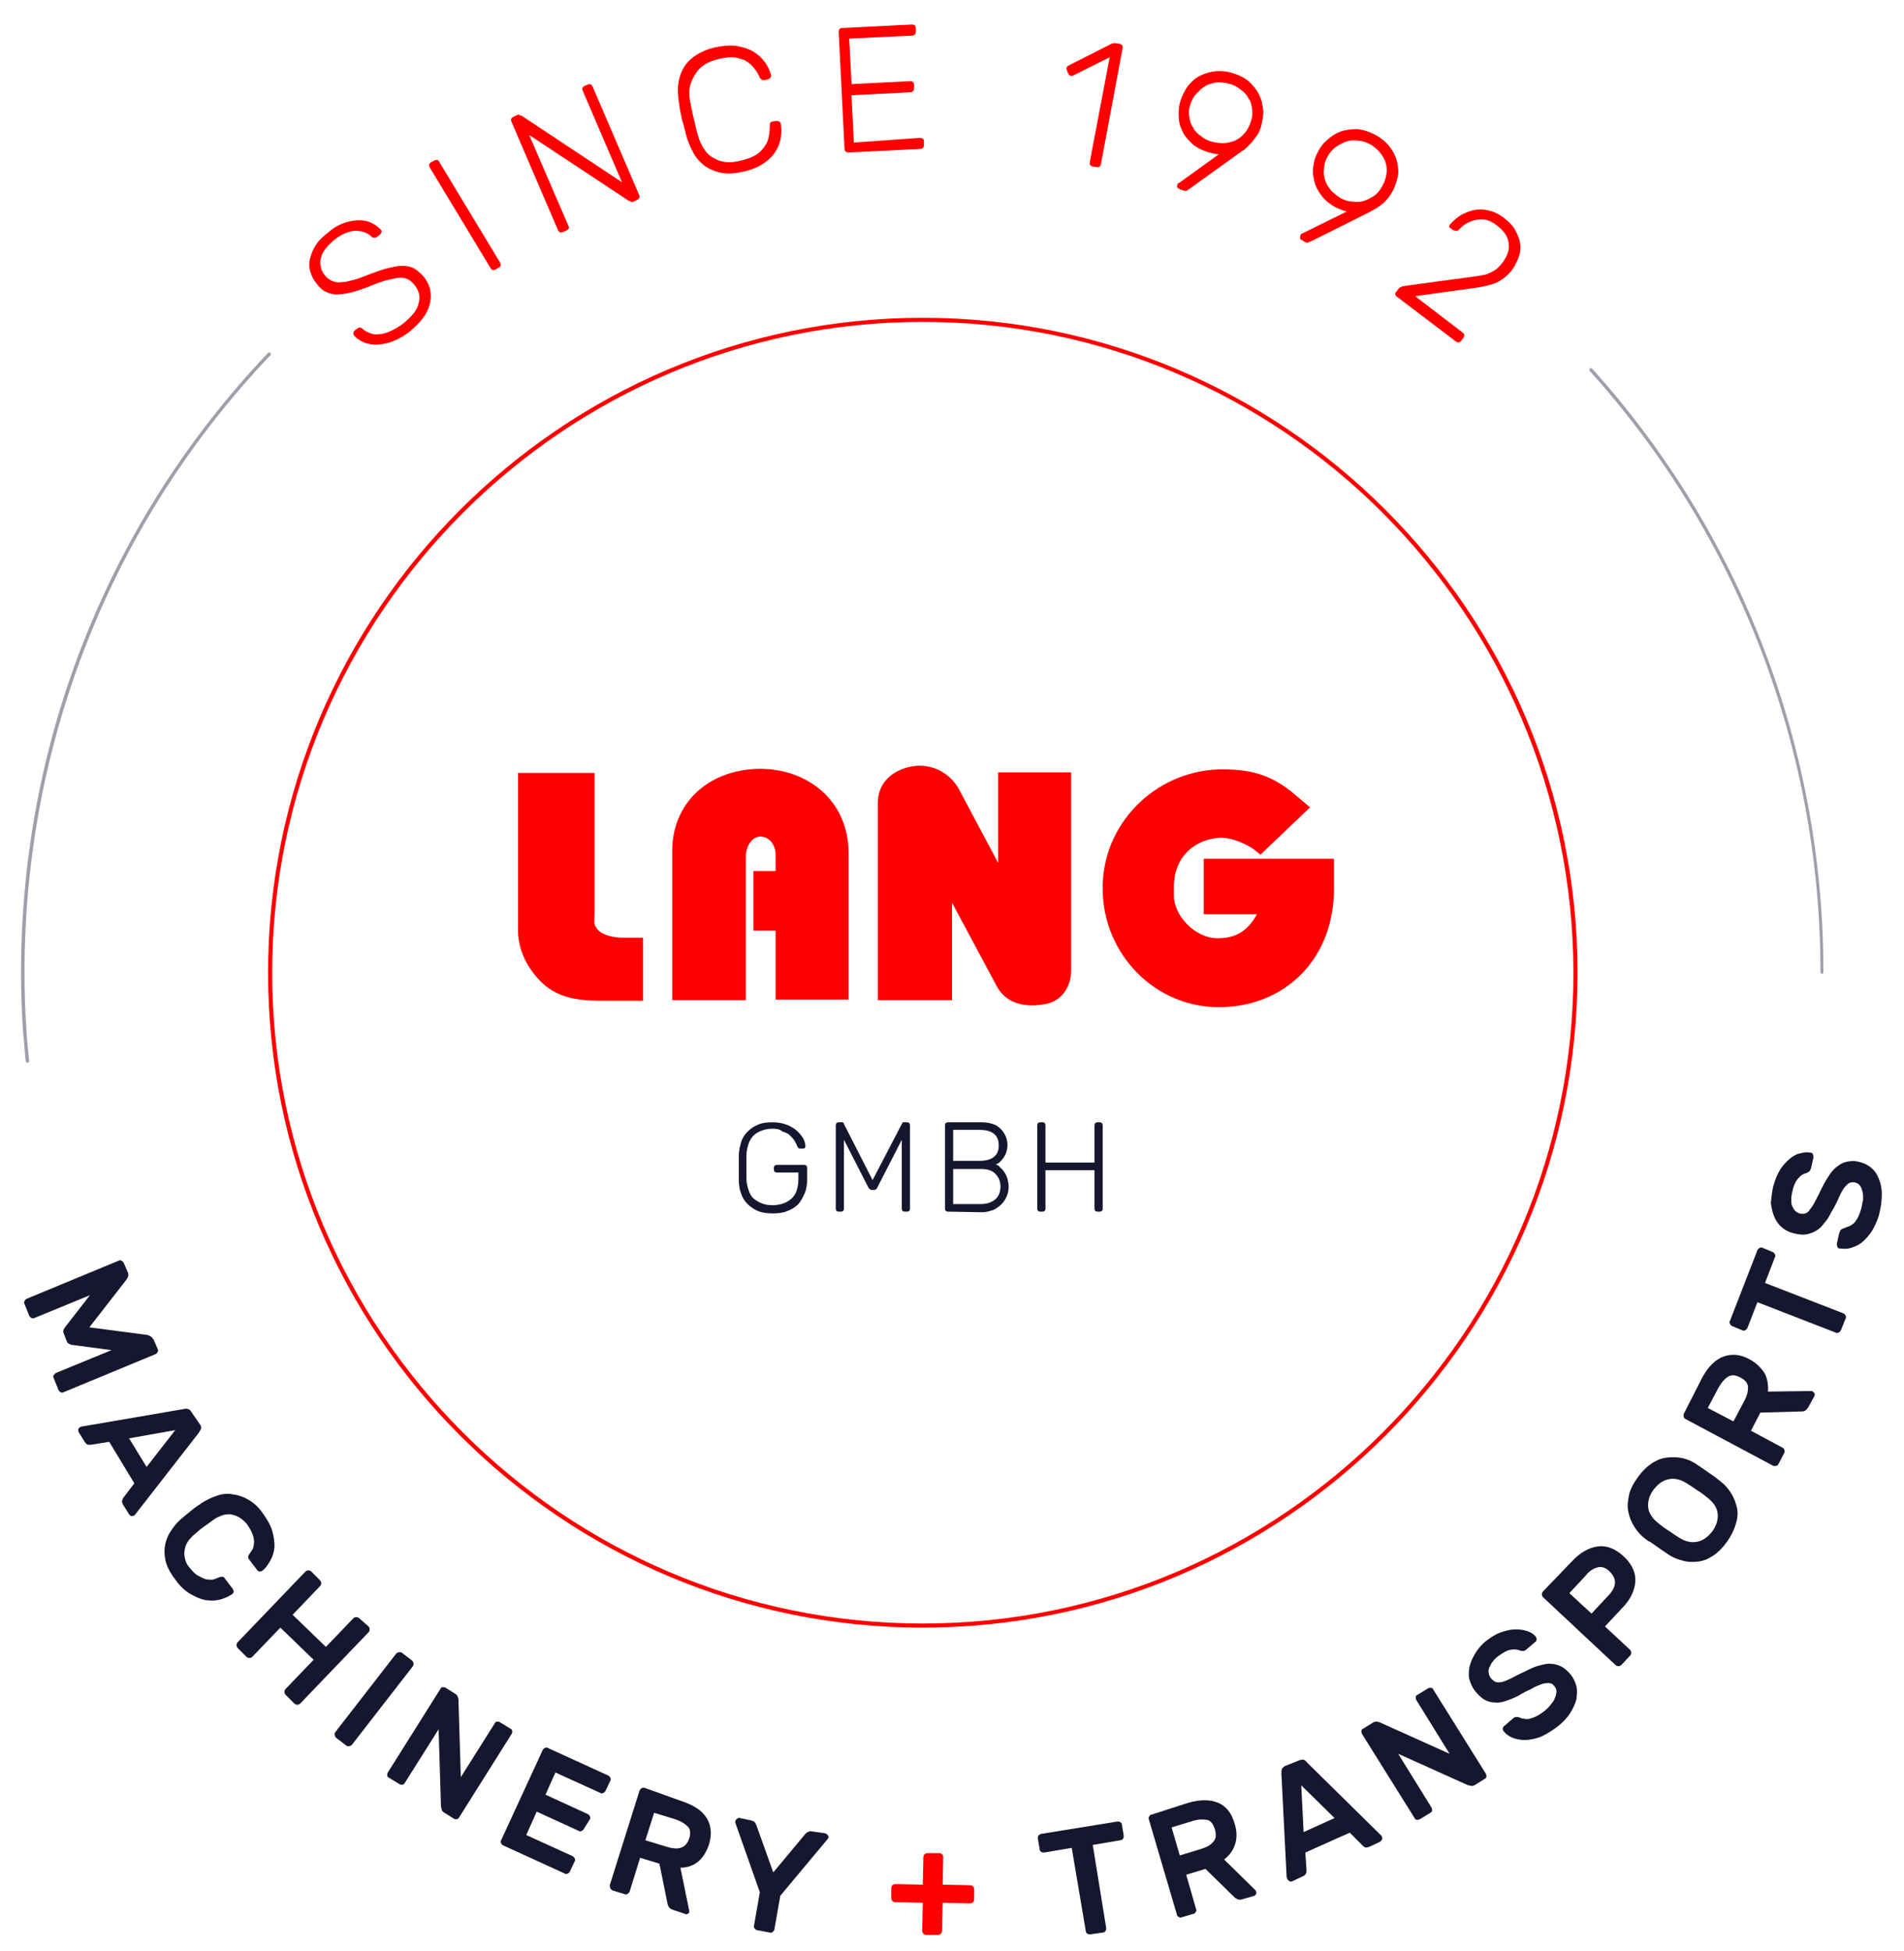 <?xml version="1.0" encoding="utf-8"?>
<!-- Generator: Adobe Illustrator 22.1.0, SVG Export Plug-In . SVG Version: 6.00 Build 0)  -->
<svg version="1.1" id="Ebene_1" xmlns="http://www.w3.org/2000/svg" xmlns:xlink="http://www.w3.org/1999/xlink" x="0px" y="0px"
	 viewBox="0 0 326 334" style="enable-background:new 0 0 326 334;" xml:space="preserve">
<style type="text/css">
	.st0{fill:#FF0000;}
	.st1{fill:#16172E;}
	.st2{fill:#A29DAB;}
</style>
<path class="st0" d="M158,278.6c-61.8,0-112.1-50.3-112.1-112.1S96.2,54.4,158,54.4s112.1,50.3,112.1,112.1S219.8,278.6,158,278.6z
	 M158,55.1c-61.4,0-111.4,50-111.4,111.4s50,111.4,111.4,111.4s111.4-50,111.4-111.4C269.3,105,219.4,55.1,158,55.1z"/>
<g>
	<path class="st0" d="M103,171.3c-4.8,0-8.5-0.7-11.4-4.4c-2-2.4-2.9-5.2-2.9-7.5v-27.1h13.1v24.2c0,0.9-0.2,1.7,0.3,2.3
		c0.9,1.5,3.7,1.7,4.3,1.7h3.7v10.8H103z"/>
	<path class="st0" d="M132.8,171.3v-12H129v-10.2h3.8v-3c-0.1-1.5-1-2.8-2.5-2.9c-1.6-0.1-2.6,1.8-2.6,3.4v24.6h-12.6v-25.6
		c0-7.9,5.9-13.8,14.8-14c8.2-0.1,15.4,5.3,15.4,14.5v25h-12.5V171.3z"/>
	<path class="st0" d="M178.8,171.9c-3.3,0.6-6.6-0.1-8.2-3.2l-7.6-14.2v16.7h-12.7v-33.8c0-3.1,2.1-5.2,4.9-6
		c3.7-1.1,7.4,0.6,9.1,3.9l6.6,12.4v-15.5h12.5v33.9C183.4,169.1,181.6,171.5,178.8,171.9z"/>
	<path class="st0" d="M208.7,172.4c-11,0-19.8-9.1-19.9-20.1c-0.2-11.1,8.8-20.2,19.8-20.6c5.3-0.1,9,0.8,13.1,4.3l2.6,2.2l-8.5,8.1
		l-1.1-0.9c-0.8-0.6-3.5-2.1-5.9-2c-4.4,0.3-7.8,3.4-7.8,8.3v1.7c0,3.2,3.5,7.2,7.5,7.2c2.9,0,5.1-1.1,6.7-4.1h-9.1V147h22.3v4.4
		C228.7,164.2,219.9,172.4,208.7,172.4z"/>
</g>
<g>
	<path class="st1" d="M132.3,193.2c-0.7,0-1.2,0.1-1.8,0.3c-0.5,0.2-1,0.4-1.4,0.8s-0.7,0.8-0.9,1.4c-0.2,0.6-0.4,1.3-0.4,2.1
		c0,1.3,0,2.6,0,3.9c0,0.8,0.2,1.5,0.4,2.1s0.5,1.1,0.9,1.4s0.8,0.6,1.4,0.8c0.5,0.2,1.1,0.3,1.8,0.3c0.6,0,1.2-0.1,1.8-0.3
		s1-0.5,1.4-0.8c0.4-0.4,0.7-0.8,0.9-1.4s0.3-1.3,0.3-2v-1.1H133c-0.3,0-0.5-0.2-0.5-0.5v-0.3c0-0.3,0.2-0.5,0.5-0.5h4.7
		c0.3,0,0.5,0.2,0.5,0.5v1.9c0,0.9-0.1,1.7-0.4,2.4s-0.6,1.3-1.1,1.9c-0.5,0.5-1.1,0.9-1.9,1.2c-0.7,0.3-1.6,0.4-2.5,0.4
		s-1.8-0.1-2.5-0.4c-0.7-0.3-1.3-0.7-1.8-1.2s-0.9-1.1-1.1-1.8c-0.3-0.7-0.4-1.5-0.4-2.3c0-0.7,0-1.3,0-2.1c0-0.7,0-1.4,0-2.1
		c0-0.9,0.2-1.6,0.4-2.3s0.6-1.3,1.1-1.8s1.1-0.9,1.8-1.2s1.5-0.4,2.5-0.4s1.9,0.2,2.6,0.5c0.7,0.3,1.3,0.7,1.7,1.1
		c0.4,0.4,0.8,0.9,1,1.3c0.2,0.5,0.3,0.8,0.3,1.2c0,0.1,0,0.2-0.1,0.3s-0.2,0.1-0.3,0.1H137c-0.1,0-0.2,0-0.3-0.1s-0.1-0.2-0.2-0.3
		c-0.1-0.3-0.3-0.7-0.5-1s-0.5-0.6-0.8-0.9c-0.3-0.3-0.8-0.5-1.2-0.6C133.5,193.3,133,193.2,132.3,193.2z"/>
	<path class="st1" d="M149.4,203.7c-0.3,0-0.5-0.1-0.7-0.4l-4.2-8.2v11.8c0,0.3-0.2,0.5-0.5,0.5h-0.4c-0.3,0-0.5-0.2-0.5-0.5v-14.3
		c0-0.3,0.2-0.5,0.5-0.5h0.5c0.1,0,0.3,0,0.3,0.1c0.1,0.1,0.1,0.1,0.1,0.2l4.9,9.6l5-9.6c0,0,0.1-0.1,0.1-0.2s0.2-0.1,0.3-0.1h0.5
		c0.3,0,0.5,0.2,0.5,0.5v14.3c0,0.3-0.2,0.5-0.5,0.5h-0.4c-0.3,0-0.5-0.2-0.5-0.5v-11.8l-4.2,8.2c-0.1,0.3-0.4,0.4-0.7,0.4H149.4z"
		/>
	<path class="st1" d="M162.3,207.4c-0.3,0-0.5-0.2-0.5-0.5v-14.3c0-0.3,0.2-0.5,0.5-0.5h5.7c0.8,0,1.4,0.1,2,0.3s1,0.5,1.4,0.9
		s0.6,0.8,0.8,1.2c0.2,0.5,0.3,1,0.3,1.5s-0.1,0.9-0.2,1.2c-0.1,0.4-0.3,0.7-0.5,1s-0.4,0.5-0.6,0.7c-0.2,0.2-0.4,0.3-0.7,0.4
		c0.3,0.1,0.6,0.3,0.8,0.6c0.3,0.2,0.5,0.5,0.7,0.8s0.4,0.7,0.5,1.1c0.1,0.4,0.2,0.8,0.2,1.3c0,0.6-0.1,1.1-0.3,1.6s-0.5,1-0.9,1.4
		s-0.8,0.7-1.4,1c-0.6,0.2-1.2,0.4-2,0.4L162.3,207.4L162.3,207.4z M163.2,193.4v5.3h4.5c1.1,0,1.9-0.2,2.5-0.7s0.8-1.1,0.8-2
		c0-1.7-1.1-2.6-3.3-2.6H163.2z M163.2,200.1v6h4.7c1.1,0,1.9-0.3,2.5-0.8s0.9-1.3,0.9-2.2s-0.3-1.6-0.9-2.2
		c-0.6-0.6-1.4-0.8-2.5-0.8H163.2z"/>
	<path class="st1" d="M188.3,192.1c0.3,0,0.5,0.2,0.5,0.5v14.3c0,0.3-0.2,0.5-0.5,0.5h-0.4c-0.3,0-0.5-0.2-0.5-0.5v-6.6H179v6.6
		c0,0.3-0.2,0.5-0.5,0.5h-0.4c-0.3,0-0.5-0.2-0.5-0.5v-14.3c0-0.3,0.2-0.5,0.5-0.5h0.4c0.3,0,0.5,0.2,0.5,0.5v6.4h8.4v-6.4
		c0-0.3,0.2-0.5,0.5-0.5H188.3z"/>
</g>
<path class="st2" d="M4.7,181.9c-0.1,0-0.2-0.1-0.3-0.2c-0.2-1.9-0.3-3.8-0.5-5.7c-0.2-3.2-0.3-6.4-0.3-9.5
	c0-39.7,15-77.4,42.3-106.1c0.1-0.1,0.3-0.1,0.4,0c0.1,0.1,0.1,0.3,0,0.4C19.2,89.3,4.2,126.9,4.2,166.4c0,3.2,0.1,6.4,0.3,9.5
	c0.1,1.9,0.3,3.8,0.5,5.7C5,181.8,4.9,181.9,4.7,181.9L4.7,181.9z"/>
<path class="st2" d="M312,166.7c-0.1,0-0.3-0.1-0.3-0.3c0-38.1-14-74.6-39.5-102.9c-0.1-0.1-0.1-0.3,0-0.4c0.1-0.1,0.3-0.1,0.4,0
	c25.6,28.4,39.6,65,39.6,103.2C312.2,166.6,312.1,166.7,312,166.7z"/>
<g>
	<path class="st0" d="M56.3,39.7c0.9-0.8,1.9-1.3,2.8-1.6c0.9-0.3,1.8-0.4,2.5-0.4c0.8,0,1.5,0.2,2.1,0.5s1.1,0.7,1.5,1.1
		c0.1,0.1,0.2,0.3,0.1,0.4c0,0.2-0.1,0.3-0.3,0.5l-0.5,0.4c-0.1,0.1-0.2,0.1-0.4,0.1c-0.2,0-0.3,0-0.5-0.2c-0.7-0.7-1.7-1-2.8-1
		c-1.2,0.1-2.3,0.6-3.5,1.5c-0.6,0.5-1.1,1-1.5,1.5s-0.7,1-0.8,1.5c-0.2,0.5-0.2,1-0.1,1.6c0.1,0.5,0.3,1,0.7,1.5s0.8,0.8,1.3,1
		s1,0.3,1.6,0.2c0.6,0,1.3-0.2,2.1-0.4s1.7-0.6,2.8-1c1.1-0.4,2.1-0.8,3-1s1.7-0.4,2.4-0.4s1.4,0.1,2,0.4s1.1,0.8,1.7,1.4
		c1.2,1.5,1.5,3,1.1,4.7s-1.6,3.2-3.4,4.7c-1,0.8-1.9,1.3-2.9,1.7c-0.9,0.4-1.8,0.5-2.7,0.6c-0.8,0-1.6-0.1-2.3-0.4
		c-0.7-0.3-1.3-0.7-1.7-1.2c-0.1-0.1-0.1-0.3-0.1-0.4s0.1-0.3,0.2-0.4l0.5-0.4c0.2-0.1,0.3-0.2,0.5-0.1c0.2,0,0.3,0.1,0.4,0.2
		c0.3,0.3,0.7,0.5,1.2,0.7s1,0.3,1.6,0.2c0.6,0,1.2-0.2,1.9-0.5c0.7-0.3,1.4-0.7,2.2-1.3c1.6-1.3,2.5-2.4,2.7-3.6
		c0.3-1.1,0-2.2-0.8-3.1c-0.4-0.5-0.8-0.8-1.3-1s-1-0.2-1.7-0.1c-0.6,0.1-1.4,0.3-2.2,0.5c-0.8,0.3-1.8,0.6-2.9,1.1
		c-1.1,0.4-2,0.7-2.9,0.9c-0.8,0.2-1.6,0.3-2.3,0.3s-1.3-0.2-1.9-0.5c-0.6-0.3-1.1-0.8-1.6-1.5c-0.5-0.6-0.8-1.3-1-2s-0.2-1.5,0-2.2
		c0.2-0.8,0.5-1.5,1-2.3S55.4,40.4,56.3,39.7z"/>
	<path class="st0" d="M85.6,44.9c0.2,0.4,0.2,0.7-0.2,0.9l-0.5,0.3c-0.4,0.2-0.7,0.2-0.9-0.2L73.6,28.7c-0.2-0.4-0.2-0.7,0.2-0.9
		l0.5-0.3c0.4-0.2,0.7-0.2,0.9,0.2L85.6,44.9z"/>
	<path class="st0" d="M90.6,23.1l6.7,15.5c0.2,0.4,0.1,0.7-0.4,0.9l-0.5,0.2c-0.4,0.2-0.7,0.1-0.9-0.4l-7.9-18.4
		c-0.2-0.4-0.1-0.7,0.3-0.9l0.6-0.3c0.2-0.1,0.3-0.1,0.5,0c0.1,0.1,0.2,0.1,0.3,0.1l17.2,11.4l-6.7-15.6c-0.2-0.4-0.1-0.7,0.3-0.9
		l0.5-0.2c0.4-0.2,0.7-0.1,0.9,0.4l7.9,18.4c0.2,0.4,0.1,0.7-0.3,0.9l-0.6,0.3c-0.2,0.1-0.3,0.1-0.5,0c-0.1-0.1-0.2-0.1-0.3-0.1
		L90.6,23.1z"/>
	<path class="st0" d="M118.2,17.5c0.3,1.7,0.7,3.3,1.1,5c0.6,2.3,1.5,3.8,2.8,4.5c1.3,0.8,2.8,1,4.7,0.5c0.8-0.2,1.5-0.4,2.1-0.7
		c0.6-0.3,1.2-0.7,1.6-1.2c0.4-0.5,0.8-1,1-1.7s0.3-1.5,0.3-2.4c0-0.2,0-0.4,0.1-0.5s0.2-0.2,0.4-0.2l0.6-0.1c0.2,0,0.3,0,0.5,0.1
		s0.2,0.2,0.3,0.4c0.1,0.7,0.1,1.5,0,2.3s-0.4,1.6-0.9,2.4s-1.2,1.5-2.1,2.1c-0.9,0.6-2.1,1.1-3.5,1.4c-1.4,0.3-2.6,0.4-3.6,0.2
		c-1.1-0.2-2-0.6-2.8-1.1c-0.8-0.6-1.5-1.3-2-2.2c-0.5-0.9-1-2-1.3-3.1c-0.2-0.8-0.4-1.7-0.7-2.6c-0.2-0.9-0.4-1.8-0.5-2.7
		c-0.2-1.2-0.3-2.3-0.2-3.3s0.4-2,0.9-2.9c0.5-0.9,1.2-1.6,2.1-2.2c0.9-0.6,2-1.1,3.4-1.4c1.4-0.3,2.7-0.4,3.8-0.2
		c1.1,0.2,2,0.5,2.8,1s1.4,1.1,1.9,1.8s0.8,1.4,1,2.1c0.1,0.2,0,0.3-0.1,0.5c-0.1,0.1-0.2,0.2-0.4,0.3l-0.6,0.1c-0.2,0-0.3,0-0.4,0
		c-0.1-0.1-0.3-0.2-0.4-0.4c-0.4-0.9-0.8-1.5-1.3-2s-1-0.9-1.6-1.1c-0.6-0.2-1.2-0.4-1.9-0.4c-0.7,0-1.4,0.1-2.2,0.3
		c-1.8,0.4-3.2,1.2-4,2.5S117.7,15.2,118.2,17.5z"/>
	<path class="st0" d="M157.5,23.6c0.5,0,0.7,0.2,0.7,0.7v0.5c0,0.4-0.2,0.7-0.7,0.7l-12.2,0.6c-0.4,0-0.7-0.2-0.7-0.6l-1-20
		c0-0.5,0.2-0.7,0.6-0.7l11.9-0.6c0.5,0,0.7,0.2,0.7,0.7v0.5c0,0.4-0.2,0.7-0.7,0.7l-10.7,0.5l0.4,7.8l10-0.5c0.5,0,0.7,0.2,0.7,0.7
		v0.5c0,0.4-0.2,0.7-0.7,0.7l-10,0.5l0.4,8.1L157.5,23.6z"/>
	<path class="st0" d="M188.5,28.1c-0.1,0.4-0.3,0.6-0.8,0.5l-0.6-0.1c-0.4-0.1-0.6-0.3-0.5-0.8L190,9.8l-6.2,3.1
		c-0.4,0.2-0.7,0.1-0.9-0.3l-0.2-0.5c-0.1-0.2-0.1-0.4-0.1-0.5c0.1-0.2,0.2-0.3,0.4-0.4l7.3-3.7c0.2-0.1,0.3-0.1,0.4-0.1
		c0.1,0,0.3,0,0.4,0l0.6,0.1c0.4,0.1,0.6,0.3,0.5,0.8L188.5,28.1z"/>
	<path class="st0" d="M215.9,21.7c-0.2,0.6-0.4,1.1-0.7,1.5s-0.6,0.8-0.9,1.2c-0.3,0.3-0.6,0.6-0.9,0.9c-0.3,0.3-0.6,0.5-0.8,0.6
		l-8.9,6.4c-0.1,0.1-0.3,0.1-0.4,0.3c-0.2,0.1-0.4,0.1-0.7,0l-0.6-0.2c-0.2-0.1-0.3-0.2-0.4-0.3c-0.1-0.2-0.1-0.3,0-0.5
		c0-0.1,0.1-0.2,0.1-0.2s0.1-0.1,0.2-0.1l6.8-4.9c-0.6,0-1.3-0.2-2-0.4c-1.2-0.4-2.1-0.9-2.8-1.6s-1.3-1.4-1.6-2.3
		c-0.4-0.8-0.5-1.7-0.5-2.6s0.1-1.7,0.4-2.5c0.3-0.8,0.7-1.6,1.2-2.3c0.6-0.7,1.2-1.3,2-1.7s1.7-0.7,2.7-0.8s2.1,0,3.2,0.4
		c1.2,0.4,2.1,0.9,2.8,1.6s1.3,1.5,1.6,2.3c0.4,0.8,0.5,1.7,0.6,2.6C216.3,20,216.1,20.9,215.9,21.7z M203.9,17.6
		c-0.3,0.8-0.4,1.5-0.3,2.2s0.2,1.3,0.6,1.9c0.3,0.6,0.7,1.1,1.3,1.5c0.5,0.4,1.1,0.8,1.8,1s1.4,0.3,2.1,0.3c0.7,0,1.4-0.2,2-0.4
		c0.6-0.3,1.2-0.7,1.6-1.2c0.5-0.5,0.8-1.1,1.1-1.9s0.4-1.5,0.3-2.2c-0.1-0.7-0.2-1.4-0.6-1.9c-0.3-0.6-0.7-1.1-1.3-1.5
		c-0.5-0.4-1.1-0.8-1.8-1s-1.4-0.3-2-0.3c-0.7,0-1.3,0.2-1.9,0.4c-0.6,0.3-1.2,0.7-1.6,1.2C204.6,16.2,204.2,16.8,203.9,17.6z"/>
	<path class="st0" d="M238.4,32.8c-0.3,0.5-0.6,1-1,1.4c-0.3,0.4-0.7,0.7-1.1,1c-0.4,0.3-0.7,0.5-1.1,0.7c-0.3,0.2-0.7,0.4-0.9,0.5
		l-9.8,4.9c-0.1,0-0.3,0.1-0.5,0.2c-0.2,0.1-0.4,0-0.6-0.1l-0.5-0.3c-0.2-0.1-0.3-0.2-0.3-0.4s0-0.3,0.1-0.5c0-0.1,0.1-0.2,0.2-0.2
		c0.1,0,0.1-0.1,0.2-0.1l7.5-3.7c-0.6-0.1-1.2-0.4-1.9-0.7c-1.1-0.6-1.9-1.3-2.5-2.1s-1-1.6-1.2-2.5s-0.3-1.7-0.1-2.6
		c0.1-0.9,0.4-1.7,0.8-2.4c0.4-0.8,0.9-1.4,1.6-2c0.7-0.6,1.4-1.1,2.3-1.4c0.8-0.3,1.8-0.4,2.8-0.4c1,0.1,2,0.4,3.1,1
		s1.9,1.3,2.5,2.1s1,1.6,1.2,2.5s0.3,1.8,0.1,2.6C239.1,31.2,238.8,32.1,238.4,32.8z M227.3,26.8c-0.4,0.7-0.6,1.4-0.6,2.1
		c-0.1,0.7,0,1.4,0.2,2s0.6,1.2,1,1.7c0.5,0.5,1,0.9,1.6,1.3c0.6,0.3,1.3,0.6,2,0.6c0.7,0.1,1.4,0.1,2-0.1c0.6-0.2,1.2-0.5,1.8-0.9
		s1-1,1.4-1.7s0.6-1.4,0.7-2.1c0.1-0.7,0-1.4-0.2-2s-0.6-1.2-1-1.7c-0.5-0.5-1-1-1.6-1.3s-1.3-0.6-2-0.6c-0.7-0.1-1.3-0.1-2,0.1
		c-0.6,0.2-1.2,0.5-1.8,0.9C228.1,25.6,227.7,26.1,227.3,26.8z"/>
	<path class="st0" d="M248.3,38.4c0.4-0.5,1-1,1.7-1.5c0.7-0.4,1.4-0.7,2.2-0.9s1.7-0.2,2.6,0c0.9,0.2,1.8,0.6,2.7,1.3
		s1.6,1.4,2,2.2s0.7,1.5,0.8,2.3c0.1,0.8,0,1.5-0.3,2.3c-0.3,0.7-0.6,1.4-1.1,2.1c-0.8,1-1.7,1.7-2.7,2.2c-1,0.4-2.3,0.7-3.8,0.9
		l-10.1,1.4l8.1,6.2c0.4,0.3,0.4,0.6,0.1,1l-0.3,0.4c-0.3,0.4-0.6,0.4-1,0.1l-10-7.6c-0.4-0.3-0.4-0.6-0.1-0.9l0.3-0.4
		c0.1-0.2,0.3-0.3,0.5-0.4c0.2-0.1,0.5-0.1,0.9-0.2l11.1-1.5c0.8-0.1,1.4-0.2,2-0.3s1-0.3,1.4-0.5s0.8-0.4,1.1-0.7s0.6-0.6,0.9-1
		c0.8-1.1,1.2-2.2,1-3.3c-0.1-1.1-0.8-2.1-2-3c-1.1-0.9-2.2-1.2-3.4-1c-1.1,0.2-2.2,0.7-3.1,1.7c-0.2,0.2-0.4,0.3-0.6,0.2
		s-0.3,0-0.4-0.1l-0.5-0.4C248.1,39,248,38.7,248.3,38.4z"/>
</g>
<g>
	<path class="st1" d="M15.3,227.2l9.9,1.3c0.1,0,0.3,0.1,0.5,0.2c0.2,0.1,0.4,0.3,0.6,0.6l0.7,1.6c0.1,0.2,0.1,0.4,0,0.5
		c-0.1,0.2-0.2,0.3-0.4,0.4l-15.7,6.5c-0.2,0.1-0.4,0.1-0.5,0c-0.2-0.1-0.3-0.2-0.4-0.4l-0.8-2c-0.1-0.2-0.1-0.4,0-0.5
		s0.2-0.3,0.4-0.4l9.5-3.9l-6.8-0.9c-0.2,0-0.3-0.1-0.5-0.2c-0.2-0.1-0.3-0.2-0.4-0.5l-0.5-1.3c-0.1-0.2-0.1-0.4,0-0.6
		c0.1-0.2,0.2-0.4,0.3-0.5l4.2-5.4l-9.5,3.9c-0.2,0.1-0.4,0.1-0.5,0c-0.2-0.1-0.3-0.2-0.4-0.4l-0.8-2c-0.1-0.2-0.1-0.4,0-0.5
		c0.1-0.2,0.2-0.3,0.4-0.4l15.7-6.5c0.2-0.1,0.4-0.1,0.5,0c0.2,0.1,0.3,0.2,0.4,0.4l0.7,1.6c0.1,0.3,0.1,0.6,0,0.8s-0.2,0.4-0.3,0.5
		L15.3,227.2z"/>
	<path class="st1" d="M34.3,243.9c0.1,0.2,0.2,0.5,0.1,0.7c-0.1,0.2-0.2,0.4-0.4,0.7l-10.9,14l-0.1,0.1c-0.2,0.1-0.3,0.1-0.5,0.1
		s-0.3-0.2-0.4-0.3l-1-1.6c-0.2-0.3-0.2-0.5-0.2-0.7c0.1-0.2,0.1-0.4,0.2-0.5l1.9-2.5l-4.3-7.1l-3.1,0.5c-0.1,0-0.3,0-0.5,0
		s-0.4-0.2-0.6-0.5l-1-1.6c-0.1-0.2-0.1-0.3-0.1-0.5s0.2-0.3,0.3-0.4c0.1,0,0.1-0.1,0.2-0.1l17.5-3c0.3-0.1,0.6-0.1,0.8,0
		c0.2,0,0.4,0.2,0.5,0.4L34.3,243.9z M25.1,251.1l4.9-6.3l-7.9,1.4L25.1,251.1z"/>
	<path class="st1" d="M37.5,270c0.2-0.1,0.4-0.1,0.6-0.1c0.2,0,0.3,0.1,0.4,0.3l1.3,1.7c0.1,0.2,0.2,0.3,0.2,0.5s-0.1,0.4-0.3,0.5
		c-0.6,0.4-1.3,0.7-2,0.9c-0.8,0.2-1.6,0.2-2.4,0.1c-0.8-0.1-1.7-0.5-2.6-1c-0.9-0.5-1.8-1.3-2.6-2.4c-0.7-0.9-1.3-1.9-1.6-2.8
		c-0.3-0.9-0.4-1.9-0.3-2.8s0.4-1.8,0.9-2.6c0.5-0.8,1.1-1.6,1.9-2.3c0.5-0.4,1.1-0.9,1.7-1.4s1.2-0.9,1.8-1.3
		c0.9-0.6,1.8-1,2.7-1.3c0.9-0.3,1.8-0.4,2.7-0.2c0.9,0.1,1.8,0.4,2.6,0.9c0.9,0.5,1.7,1.2,2.4,2.2c0.8,1.1,1.4,2.1,1.7,3.1
		s0.4,1.9,0.4,2.8c-0.1,0.9-0.3,1.6-0.7,2.3c-0.4,0.7-0.8,1.3-1.3,1.7c-0.2,0.1-0.3,0.2-0.5,0.2s-0.4-0.1-0.5-0.3l-1.3-1.7
		c-0.1-0.1-0.2-0.3-0.2-0.5s0.1-0.4,0.2-0.5c0.2-0.3,0.4-0.6,0.6-0.9c0.1-0.4,0.2-0.7,0.2-1.2c0-0.4-0.1-0.9-0.3-1.4s-0.5-1-0.9-1.6
		c-0.4-0.5-0.9-0.9-1.4-1.2c-0.5-0.3-1-0.4-1.4-0.5c-0.5,0-1,0-1.5,0.2s-1,0.4-1.4,0.7c-0.5,0.4-1.1,0.8-1.8,1.3s-1.2,1-1.7,1.4
		c-0.4,0.4-0.8,0.8-1,1.2c-0.3,0.4-0.4,0.9-0.5,1.4s0,1,0.1,1.5s0.4,1.1,0.9,1.6c0.4,0.5,0.9,1,1.3,1.2s0.9,0.5,1.3,0.6
		s0.8,0.1,1.2,0.1C36.8,270.3,37.2,270.1,37.5,270z"/>
	<path class="st1" d="M63.1,278.4c0.1,0.1,0.2,0.3,0.2,0.5s-0.1,0.4-0.2,0.5l-11.7,12.2c-0.1,0.1-0.3,0.2-0.5,0.2s-0.4-0.1-0.5-0.2
		l-1.5-1.5c-0.1-0.1-0.2-0.3-0.2-0.5s0.1-0.4,0.2-0.5l4.8-5l-5.7-5.5l-4.8,5c-0.1,0.1-0.3,0.2-0.5,0.2s-0.4-0.1-0.5-0.2l-1.5-1.5
		c-0.1-0.1-0.2-0.3-0.2-0.5s0.1-0.4,0.2-0.5L52.3,269c0.1-0.1,0.3-0.2,0.5-0.2s0.4,0.1,0.5,0.2l1.5,1.5c0.1,0.1,0.2,0.3,0.2,0.5
		s-0.1,0.4-0.2,0.5l-4.7,4.9l5.7,5.5l4.7-4.9c0.1-0.1,0.3-0.2,0.5-0.2s0.4,0.1,0.5,0.2L63.1,278.4z"/>
	<path class="st1" d="M57.6,297.5c-0.2-0.1-0.2-0.3-0.3-0.5c0-0.2,0-0.4,0.1-0.5l10.4-13.4c0.1-0.2,0.3-0.2,0.5-0.3
		c0.2,0,0.4,0,0.5,0.1l1.7,1.3c0.2,0.1,0.2,0.3,0.3,0.5c0,0.2,0,0.4-0.1,0.5l-10.4,13.4c-0.1,0.2-0.3,0.2-0.5,0.3
		c-0.2,0-0.4,0-0.5-0.1L57.6,297.5z"/>
	<path class="st1" d="M76.1,310.3c-0.3-0.2-0.4-0.3-0.5-0.6c0-0.2-0.1-0.4-0.1-0.5L75.1,296l-5.8,9.2c-0.1,0.2-0.3,0.3-0.4,0.3
		c-0.2,0-0.4,0-0.5-0.1l-1.8-1.1c-0.2-0.1-0.3-0.2-0.3-0.4c0-0.2,0-0.4,0.1-0.5l9-14.3c0.1-0.2,0.2-0.3,0.4-0.3c0.2,0,0.4,0,0.5,0.1
		l1.6,1c0.3,0.2,0.4,0.3,0.5,0.6s0.1,0.4,0.1,0.5l0.4,13.2l5.8-9.2c0.1-0.2,0.2-0.3,0.4-0.3c0.2,0,0.4,0,0.5,0.1l1.8,1.1
		c0.2,0.1,0.3,0.2,0.3,0.4c0,0.2,0,0.4-0.1,0.5l-9,14.3c-0.1,0.2-0.3,0.3-0.4,0.3c-0.2,0-0.4,0-0.5-0.1L76.1,310.3z"/>
	<path class="st1" d="M98,317.7c0.2,0.1,0.3,0.2,0.4,0.4c0.1,0.2,0.1,0.4,0,0.5l-0.8,1.7c-0.1,0.2-0.2,0.3-0.4,0.4
		c-0.2,0.1-0.4,0.1-0.5,0l-10.5-4.8c-0.2-0.1-0.3-0.2-0.4-0.4c-0.1-0.2-0.1-0.4,0-0.5l7.1-15.4c0.1-0.2,0.2-0.3,0.4-0.4
		c0.2-0.1,0.4-0.1,0.5,0l10.3,4.7c0.2,0.1,0.3,0.2,0.4,0.4c0.1,0.2,0.1,0.4,0,0.5l-0.8,1.7c-0.1,0.2-0.2,0.3-0.4,0.4
		c-0.2,0.1-0.4,0.1-0.5,0l-7.7-3.5l-1.7,3.8l7.2,3.3c0.2,0.1,0.3,0.2,0.4,0.4c0.1,0.2,0.1,0.4,0,0.5l-1,1.6
		c-0.1,0.2-0.2,0.3-0.4,0.4c-0.2,0.1-0.4,0.1-0.5,0l-7.2-3.3l-1.8,4L98,317.7z"/>
	<path class="st1" d="M116.7,308.3c2.1,0.7,3.5,1.6,4.3,2.9s0.9,2.8,0.4,4.5c-0.4,1.2-1,2.2-1.8,2.9c-0.8,0.7-1.9,1.1-3.1,1.1
		l1.5,7.3c0,0.1,0,0.2,0,0.3c0,0.1-0.1,0.3-0.3,0.3c-0.1,0.1-0.3,0.1-0.4,0l-2.1-0.7c-0.3-0.1-0.6-0.3-0.7-0.5s-0.2-0.4-0.2-0.5
		l-1.4-6.9l-3.3-1l-1.8,5.8c-0.1,0.2-0.2,0.3-0.4,0.4c-0.2,0.1-0.4,0.1-0.5,0l-2-0.6c-0.2-0.1-0.3-0.2-0.4-0.4
		c-0.1-0.2-0.1-0.4-0.1-0.5l5.1-16.2c0.1-0.2,0.2-0.3,0.3-0.4c0.2-0.1,0.4-0.1,0.5-0.1L116.7,308.3z M110.5,315l3.6,1.1
		c1,0.3,1.8,0.4,2.4,0.2c0.7-0.2,1.2-0.7,1.5-1.6s0.2-1.7-0.3-2.1c-0.5-0.5-1.2-0.9-2.1-1.2l-3.6-1.1L110.5,315z"/>
	<path class="st1" d="M141.2,313.8c0.2,0,0.3,0.1,0.5,0.3s0.2,0.3,0.1,0.5c0,0.1,0,0.2-0.1,0.2l-8.1,9.7l-1,5.7
		c0,0.2-0.1,0.3-0.3,0.5c-0.2,0.1-0.3,0.2-0.5,0.1l-2.1-0.4c-0.2,0-0.3-0.1-0.5-0.3c-0.1-0.2-0.2-0.3-0.1-0.5l1-5.7l-4.2-11.9
		c0-0.1,0-0.2,0-0.2c0-0.2,0.1-0.3,0.3-0.5c0.2-0.1,0.3-0.2,0.5-0.1l1.9,0.4c0.3,0.1,0.6,0.2,0.7,0.4c0.1,0.2,0.2,0.4,0.2,0.4
		l2.9,8.1l5.5-6.6c0.1-0.1,0.2-0.2,0.4-0.3c0.2-0.1,0.5-0.2,0.8-0.1L141.2,313.8z"/>
	<path class="st0" d="M161.4,325.7l-0.1,4.8c0,0.2-0.1,0.4-0.2,0.5c-0.1,0.1-0.3,0.2-0.5,0.2h-2c-0.2,0-0.4-0.1-0.5-0.2
		s-0.2-0.3-0.2-0.5l0.1-4.8l-4.7-0.1c-0.2,0-0.4-0.1-0.5-0.2s-0.2-0.3-0.2-0.5v-1.7c0-0.2,0.1-0.4,0.2-0.5c0.1-0.1,0.3-0.2,0.5-0.2
		l4.7,0.1l0.1-4.7c0-0.2,0.1-0.4,0.2-0.5c0.1-0.1,0.3-0.2,0.5-0.2h2c0.2,0,0.4,0.1,0.5,0.2s0.2,0.3,0.2,0.5l-0.1,4.7l4.7,0.1
		c0.2,0,0.4,0.1,0.5,0.2s0.2,0.3,0.2,0.5v1.7c0,0.2-0.1,0.4-0.2,0.5c-0.1,0.1-0.3,0.2-0.5,0.2L161.4,325.7z"/>
	<path class="st1" d="M191.3,311.8c0.2,0,0.4,0,0.5,0.1c0.2,0.1,0.3,0.3,0.3,0.5l0.3,1.8c0,0.2,0,0.4-0.1,0.5
		c-0.1,0.2-0.3,0.3-0.5,0.3l-4.7,0.8l2.3,14.2c0,0.2,0,0.4-0.1,0.5c-0.1,0.2-0.3,0.3-0.5,0.3l-2.1,0.3c-0.2,0-0.4,0-0.5-0.1
		c-0.2-0.1-0.3-0.3-0.3-0.5l-2.4-14.2l-4.7,0.8c-0.2,0-0.4,0-0.5-0.1c-0.2-0.1-0.3-0.3-0.3-0.5l-0.3-1.8c0-0.2,0-0.4,0.1-0.5
		s0.3-0.3,0.5-0.3L191.3,311.8z"/>
	<path class="st1" d="M203.4,308.6c2.1-0.6,3.8-0.6,5.2,0s2.3,1.8,2.8,3.6c0.4,1.2,0.4,2.4,0.1,3.4c-0.3,1-0.9,1.9-1.9,2.7l5.3,5.2
		c0.1,0.1,0.1,0.2,0.2,0.3c0,0.2,0,0.3,0,0.4c-0.1,0.1-0.2,0.2-0.3,0.3l-2.1,0.6c-0.3,0.1-0.6,0.1-0.8,0s-0.4-0.2-0.5-0.3l-5-4.9
		l-3.3,1l1.7,5.9c0.1,0.2,0,0.4-0.1,0.5c-0.1,0.2-0.2,0.3-0.4,0.3l-2,0.6c-0.2,0.1-0.4,0-0.5-0.1c-0.2-0.1-0.3-0.2-0.3-0.4
		l-4.8-16.3c-0.1-0.2,0-0.4,0.1-0.5c0.1-0.2,0.2-0.3,0.4-0.3L203.4,308.6z M202,317.6l3.6-1.1c1-0.3,1.7-0.7,2.1-1.2
		c0.5-0.5,0.6-1.2,0.3-2.2c-0.3-0.9-0.7-1.5-1.4-1.6s-1.5-0.1-2.4,0.2l-3.6,1.1L202,317.6z"/>
	<path class="st1" d="M222.5,301.3c0.3-0.1,0.5-0.1,0.7-0.1c0.2,0.1,0.4,0.2,0.6,0.5l12.7,12.5c0,0,0.1,0.1,0.1,0.2
		c0.1,0.2,0.1,0.4,0,0.5c-0.1,0.2-0.2,0.3-0.4,0.4l-1.7,0.8c-0.3,0.1-0.6,0.2-0.8,0.1s-0.3-0.2-0.4-0.3l-2.2-2.2l-7.6,3.4l0.2,3.1
		c0,0.1,0,0.3-0.1,0.5s-0.3,0.4-0.6,0.5l-1.7,0.8c-0.2,0.1-0.4,0.1-0.5,0c-0.2-0.1-0.3-0.2-0.4-0.4c0-0.1,0-0.1-0.1-0.2l-0.9-17.8
		c0-0.3,0-0.6,0.1-0.8c0.1-0.2,0.2-0.3,0.5-0.5L222.5,301.3z M228.5,311.2l-5.7-5.6l0.4,8L228.5,311.2z"/>
	<path class="st1" d="M252.6,305.5c-0.3,0.2-0.5,0.2-0.7,0.2c-0.2-0.1-0.4-0.1-0.5-0.1l-12-5.4l5.7,9.2c0.1,0.2,0.1,0.3,0.1,0.5
		s-0.1,0.3-0.3,0.4l-1.8,1.1c-0.2,0.1-0.3,0.1-0.5,0.1s-0.3-0.1-0.4-0.3l-9-14.4c-0.1-0.2-0.1-0.3-0.1-0.5s0.1-0.3,0.3-0.4l1.6-1
		c0.3-0.2,0.5-0.2,0.7-0.2s0.4,0.1,0.5,0.1l12,5.4l-5.7-9.2c-0.1-0.2-0.1-0.3-0.1-0.5s0.1-0.3,0.3-0.4l1.8-1.1
		c0.2-0.1,0.3-0.1,0.5-0.1s0.3,0.1,0.4,0.3l9,14.4c0.1,0.2,0.1,0.3,0.1,0.5s-0.1,0.3-0.3,0.4L252.6,305.5z"/>
	<path class="st1" d="M254.3,281c0.9-0.7,1.8-1.3,2.7-1.6c0.9-0.3,1.7-0.5,2.5-0.5s1.4,0.1,2,0.3c0.6,0.2,1.1,0.5,1.4,0.9
		c0.1,0.1,0.2,0.3,0.2,0.5s-0.1,0.4-0.3,0.5l-1.4,1.2c-0.2,0.2-0.4,0.3-0.6,0.3s-0.4,0-0.6-0.1c-0.5-0.2-1-0.2-1.6-0.1
		s-1.3,0.5-2.1,1.1c-0.4,0.3-0.7,0.6-0.9,0.9c-0.3,0.3-0.4,0.7-0.6,1c-0.1,0.3-0.2,0.7-0.1,1c0,0.3,0.2,0.6,0.4,0.9
		c0.3,0.3,0.5,0.5,0.8,0.6s0.6,0.1,1.1,0c0.4-0.1,0.9-0.3,1.5-0.6c0.6-0.3,1.3-0.7,2.2-1.1c1-0.5,1.8-0.9,2.6-1.1
		c0.8-0.2,1.5-0.4,2.1-0.3c0.6,0,1.2,0.2,1.8,0.5c0.5,0.3,1,0.7,1.5,1.3c0.5,0.6,0.8,1.3,1,2s0.1,1.5,0,2.3
		c-0.2,0.8-0.6,1.6-1.1,2.4s-1.3,1.6-2.2,2.3c-0.8,0.6-1.6,1.1-2.4,1.5s-1.7,0.6-2.5,0.7s-1.6,0-2.3-0.2c-0.7-0.2-1.4-0.6-1.9-1.2
		c-0.1-0.1-0.2-0.3-0.2-0.5s0.1-0.4,0.3-0.5l1.4-1.2c0.2-0.2,0.4-0.3,0.6-0.3s0.4,0,0.6,0.1s0.5,0.2,0.8,0.2c0.3,0.1,0.6,0.1,0.9,0
		s0.7-0.2,1.1-0.4c0.4-0.2,0.9-0.5,1.4-0.9c0.4-0.3,0.8-0.7,1.1-1.1c0.3-0.4,0.6-0.7,0.7-1.1c0.2-0.4,0.2-0.7,0.3-1.1
		c0-0.4-0.1-0.7-0.4-1c-0.2-0.3-0.5-0.5-0.9-0.5c-0.3,0-0.8,0-1.3,0.2s-1.1,0.4-1.7,0.8c-0.7,0.3-1.5,0.7-2.3,1.2
		c-0.8,0.4-1.6,0.7-2.2,0.9c-0.7,0.2-1.3,0.3-1.9,0.2c-0.6,0-1.2-0.2-1.7-0.5s-1-0.8-1.5-1.4s-0.8-1.3-1-2s-0.1-1.5,0-2.2
		c0.2-0.8,0.5-1.5,1-2.3C253,282.3,253.6,281.6,254.3,281z"/>
	<path class="st1" d="M269.1,267.3c1.4-1.5,2.9-2.4,4.5-2.6c1.5-0.2,3,0.4,4.4,1.7c1.4,1.3,2.1,2.8,2,4.3s-0.8,3.1-2.3,4.6l-2.9,3.1
		l4.3,4c0.1,0.1,0.2,0.3,0.2,0.5s-0.1,0.4-0.2,0.5l-1.5,1.6c-0.1,0.1-0.3,0.2-0.5,0.2s-0.4-0.1-0.5-0.2l-12.4-11.6
		c-0.1-0.1-0.2-0.3-0.2-0.5s0.1-0.4,0.2-0.5L269.1,267.3z M272.5,276.2l2.8-3c0.7-0.7,1.1-1.4,1.2-2.1s-0.2-1.4-0.9-2.1
		c-0.7-0.7-1.4-0.9-2.1-0.7c-0.7,0.2-1.4,0.6-2,1.4l-2.8,3L272.5,276.2z"/>
	<path class="st1" d="M281.7,263.4c-0.8-0.6-1.4-1.3-1.9-2.1c-0.5-0.8-0.8-1.6-1-2.5s-0.1-1.8,0.1-2.8c0.2-1,0.7-2,1.5-3.1
		c0.7-1,1.5-1.8,2.4-2.4c0.9-0.6,1.7-0.9,2.6-1s1.8-0.1,2.7,0.1c0.9,0.2,1.8,0.6,2.6,1.2c0.3,0.2,0.6,0.4,0.9,0.6
		c0.3,0.2,0.7,0.5,1,0.7s0.7,0.5,1,0.7s0.6,0.5,0.9,0.7c0.8,0.6,1.4,1.3,1.9,2.1s0.8,1.6,1,2.5s0.1,1.8-0.2,2.8c-0.3,1-0.8,2-1.5,3
		c-0.8,1.1-1.6,1.9-2.4,2.4c-0.9,0.6-1.7,0.9-2.6,1s-1.8,0.1-2.7-0.2c-0.9-0.2-1.8-0.6-2.6-1.2c-0.3-0.2-0.6-0.4-0.9-0.6
		s-0.7-0.5-1-0.7s-0.7-0.5-1-0.7C282.3,263.9,282,263.6,281.7,263.4z M288.8,253.9c-1.1-0.7-2.1-0.9-3.1-0.7s-1.8,0.8-2.6,1.8
		c-0.7,1-1,2-0.9,3s0.7,1.9,1.7,2.7c0.5,0.4,1.1,0.9,1.8,1.3c0.7,0.5,1.3,0.9,1.8,1.2c1.1,0.7,2.1,0.9,3.1,0.7
		c1-0.2,1.8-0.8,2.6-1.8c0.7-1,1-2,0.9-3s-0.7-1.9-1.7-2.7c-0.5-0.4-1.1-0.9-1.8-1.3C289.9,254.6,289.3,254.2,288.8,253.9z"/>
	<path class="st1" d="M291.4,235.9c1-1.9,2.3-3.2,3.7-3.7c1.4-0.5,2.9-0.4,4.5,0.5c1.1,0.6,1.9,1.4,2.5,2.3c0.5,0.9,0.7,2,0.6,3.2
		l7.4-0.1c0.1,0,0.2,0,0.3,0.1c0.1,0.1,0.2,0.2,0.3,0.3c0,0.2,0,0.3,0,0.4l-1.1,2c-0.2,0.3-0.4,0.5-0.6,0.6s-0.4,0.1-0.6,0.1l-7,0.2
		l-1.6,3.1l5.4,2.9c0.2,0.1,0.3,0.2,0.3,0.4c0.1,0.2,0,0.4,0,0.5l-1,1.9c-0.1,0.2-0.2,0.3-0.4,0.3c-0.2,0.1-0.4,0-0.5,0l-15-8
		c-0.2-0.1-0.3-0.2-0.3-0.4c-0.1-0.2,0-0.4,0-0.5L291.4,235.9z M296.8,243.3l1.8-3.4c0.5-0.9,0.7-1.7,0.7-2.4s-0.5-1.3-1.3-1.7
		c-0.9-0.5-1.6-0.5-2.2-0.1s-1.1,1-1.6,1.9l-1.8,3.4L296.8,243.3z"/>
	<path class="st1" d="M300.9,214c0.1-0.2,0.2-0.3,0.4-0.4c0.2-0.1,0.4-0.1,0.5,0l1.7,0.7c0.2,0.1,0.3,0.2,0.4,0.4s0.1,0.4,0,0.5
		l-1.7,4.4l13.4,5.2c0.2,0.1,0.3,0.2,0.4,0.4s0.1,0.4,0,0.5l-0.8,2c-0.1,0.2-0.2,0.3-0.4,0.4c-0.2,0.1-0.4,0.1-0.5,0l-13.4-5.2
		l-1.7,4.4c-0.1,0.2-0.2,0.3-0.4,0.4c-0.2,0.1-0.4,0.1-0.5,0l-1.7-0.7c-0.2-0.1-0.3-0.2-0.4-0.4s-0.1-0.4,0-0.5L300.9,214z"/>
	<path class="st1" d="M303.6,203.1c0.3-1.1,0.7-2.1,1.2-2.9c0.5-0.8,1.1-1.4,1.7-1.9s1.2-0.8,1.8-0.9c0.6-0.2,1.2-0.2,1.7-0.1
		c0.2,0,0.4,0.1,0.4,0.3c0.1,0.2,0.1,0.4,0.1,0.5l-0.4,1.8c-0.1,0.3-0.2,0.5-0.3,0.6c-0.1,0.1-0.3,0.2-0.5,0.3
		c-0.5,0.1-1,0.4-1.4,0.9c-0.4,0.4-0.8,1.2-1,2.2c-0.1,0.4-0.2,0.9-0.2,1.3c0,0.4,0,0.8,0.1,1.1s0.3,0.6,0.5,0.9
		c0.2,0.2,0.5,0.4,0.8,0.5c0.4,0.1,0.7,0.1,1,0s0.6-0.3,0.8-0.7c0.3-0.3,0.6-0.8,0.9-1.4c0.3-0.6,0.7-1.3,1.1-2.2
		c0.5-1,1-1.8,1.4-2.4c0.5-0.7,1-1.2,1.5-1.5c0.5-0.4,1.1-0.6,1.7-0.7c0.6-0.1,1.2-0.1,1.9,0.1c0.8,0.2,1.4,0.5,2,1s1,1.1,1.3,1.9
		c0.3,0.7,0.5,1.6,0.5,2.6s-0.1,2-0.4,3.2c-0.2,1-0.6,1.8-1,2.6s-1,1.5-1.6,2.1s-1.3,1-2,1.2c-0.7,0.3-1.4,0.3-2.2,0.2
		c-0.2,0-0.4-0.1-0.4-0.3c-0.1-0.2-0.1-0.4-0.1-0.5l0.4-1.8c0.1-0.3,0.2-0.5,0.3-0.6c0.1-0.1,0.3-0.2,0.6-0.3
		c0.2-0.1,0.5-0.2,0.8-0.3s0.5-0.3,0.8-0.5c0.2-0.2,0.5-0.6,0.7-1s0.4-0.9,0.6-1.6c0.1-0.5,0.2-1,0.3-1.5c0-0.5,0-0.9-0.1-1.3
		c-0.1-0.4-0.2-0.7-0.4-1c-0.2-0.3-0.5-0.5-0.9-0.6s-0.7,0-1,0.1c-0.3,0.2-0.6,0.5-0.9,0.9s-0.6,1-0.9,1.7s-0.7,1.5-1.2,2.3
		c-0.4,0.8-0.8,1.5-1.3,2c-0.4,0.6-0.9,1-1.4,1.3s-1.1,0.5-1.7,0.6s-1.3,0-2.1-0.2c-0.8-0.2-1.4-0.5-2-1s-1-1.1-1.3-1.8
		s-0.5-1.5-0.6-2.4C303.3,204.9,303.4,204,303.6,203.1z"/>
</g>
</svg>
